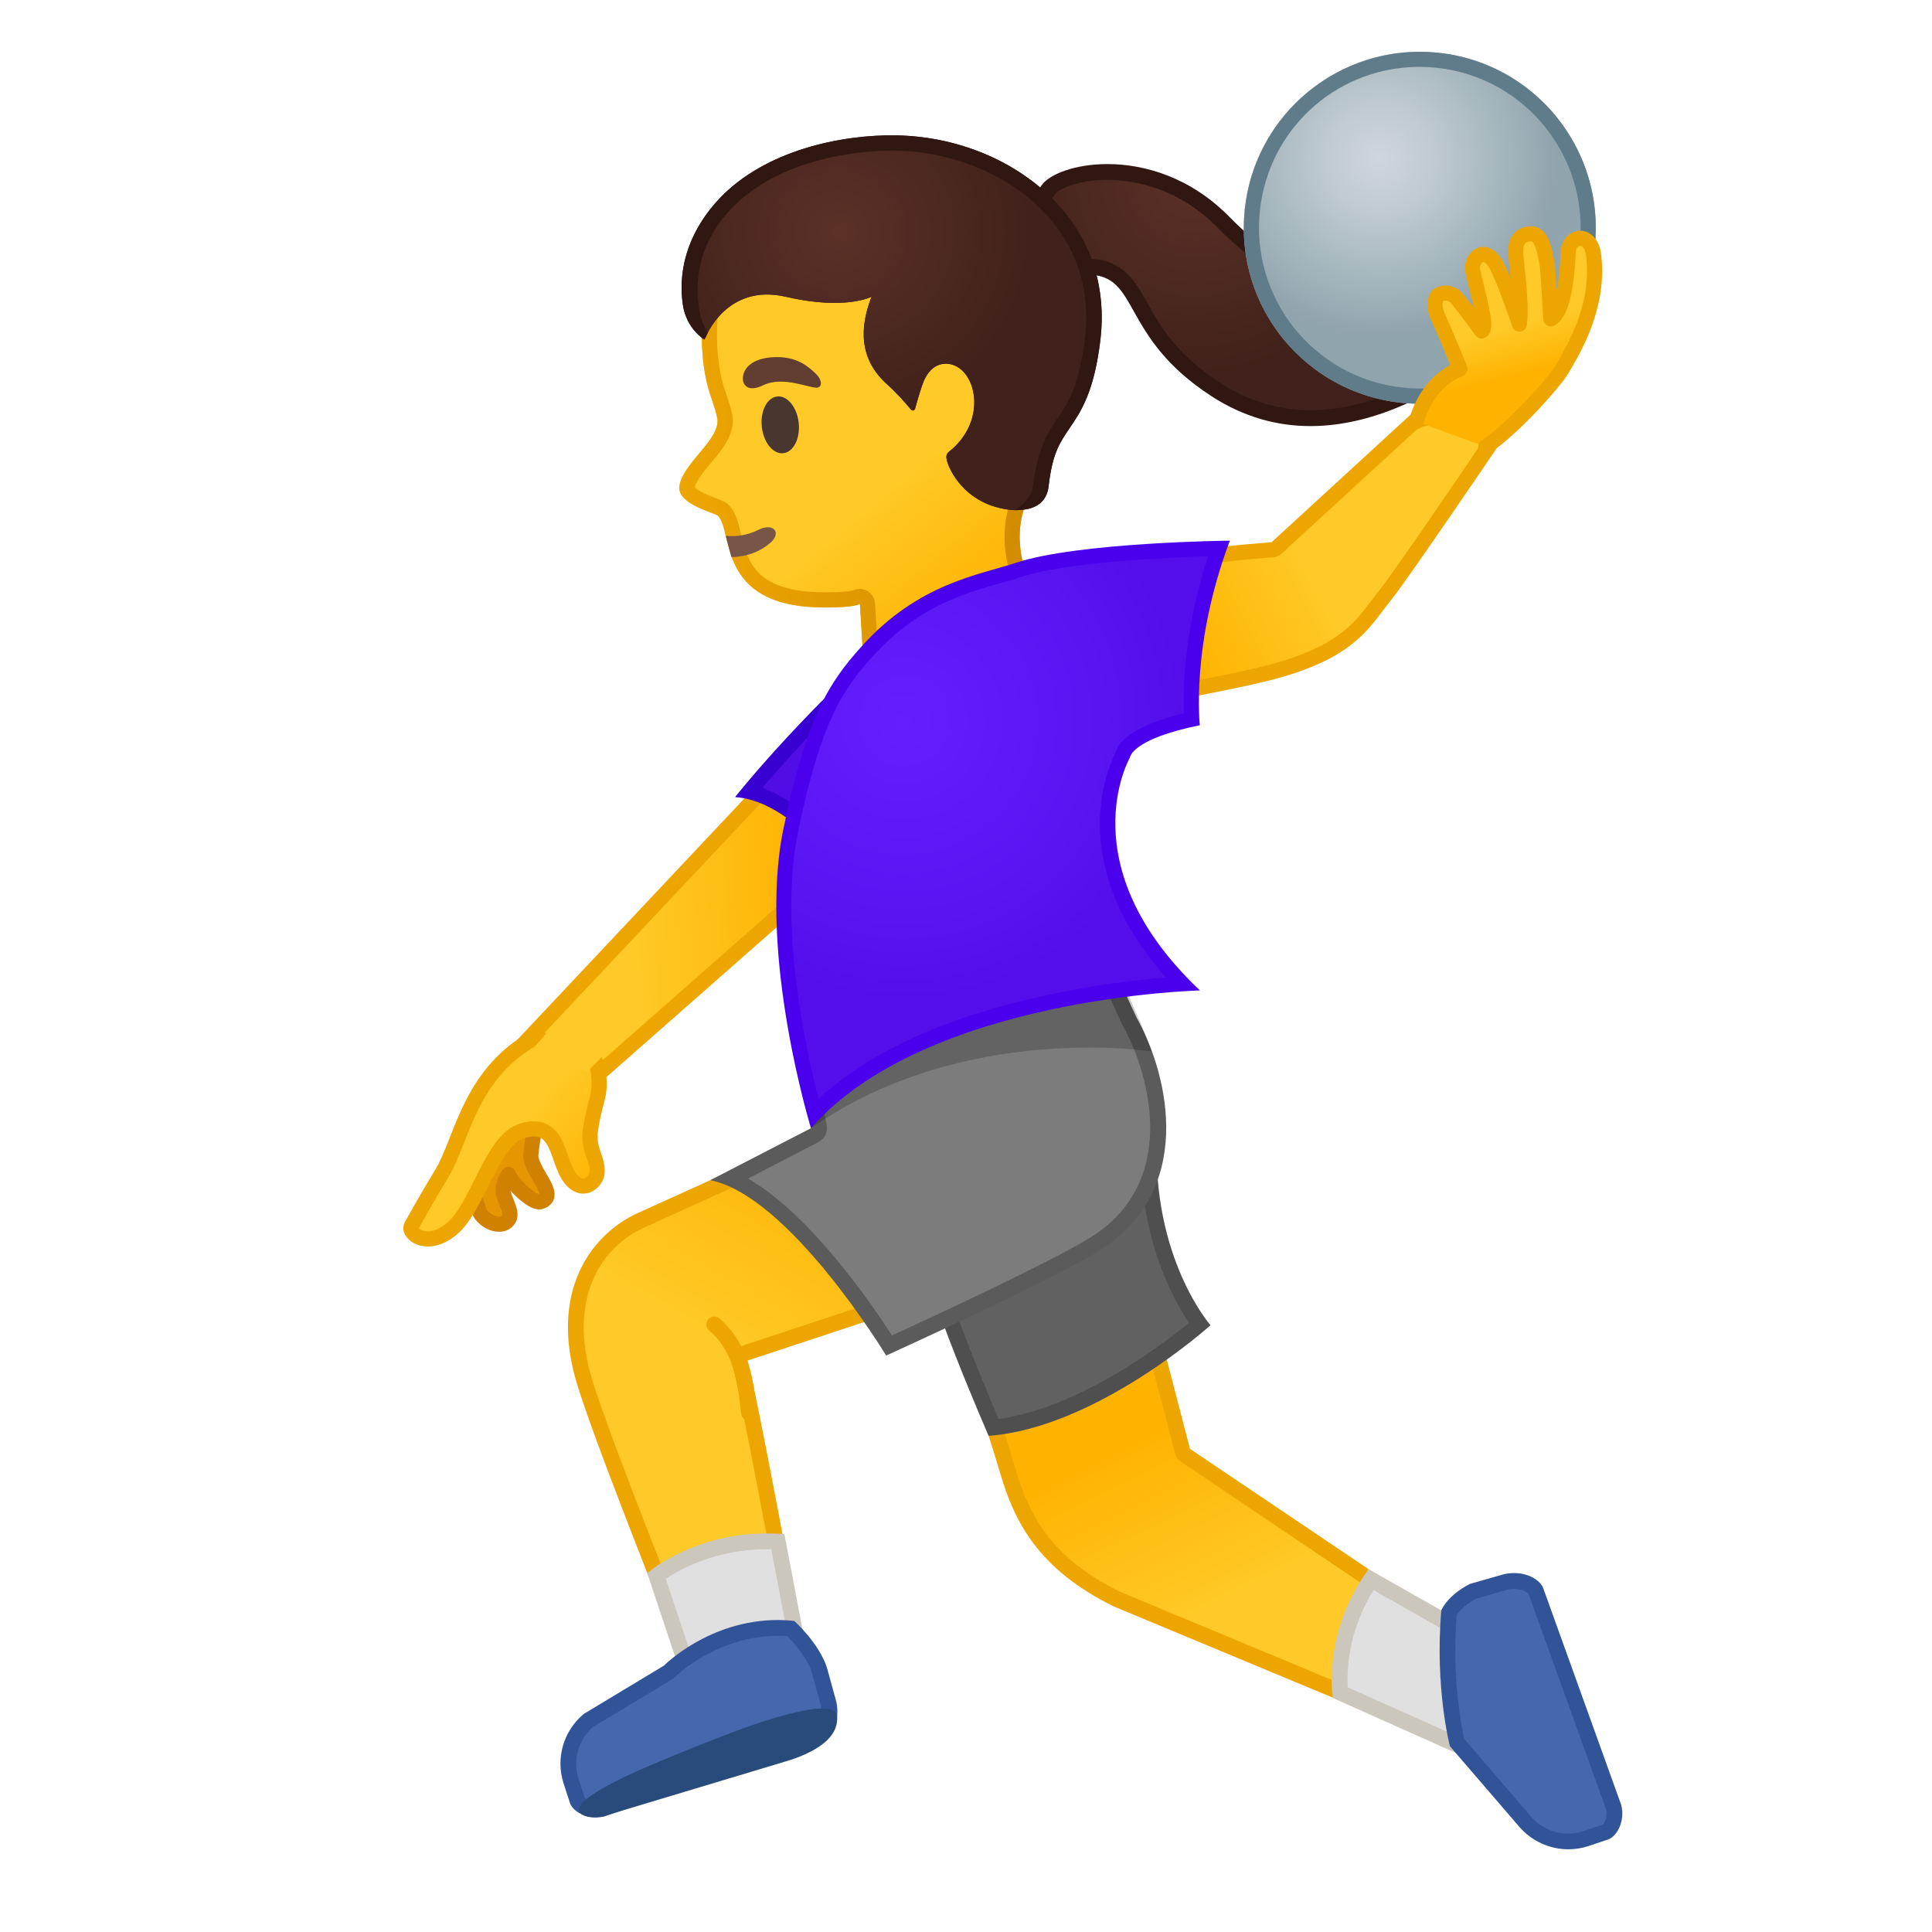 <svg enable-background="new 0 0 128 128" viewBox="0 0 128 128" xmlns="http://www.w3.org/2000/svg" xmlns:xlink="http://www.w3.org/1999/xlink"><linearGradient id="f" x1="78.13" x2="65.126" y1="110.88" y2="89.087" gradientTransform="matrix(.996 .088 -.088 .996 17.971 -4.557)" gradientUnits="userSpaceOnUse"><stop stop-color="#FFCA28" offset=".309"/><stop stop-color="#FFB300" offset=".805"/></linearGradient><path d="m74.01 105.95c-4.86-2.38-6.35-5.47-7.23-8.46-0.95-3.22-3.16-9.77-3.77-11.57l11.46-4.64 3.86 14.84c0.03 0.12 0.11 0.23 0.21 0.3l17.56 11.82-0.52 6.69-21.57-8.98z" fill="url(#f)"/><path d="m74.12 81.99 3.71 14.26c0.06 0.25 0.22 0.46 0.43 0.61l17.31 11.65-0.44 5.66-20.88-8.69c-4.43-2.17-5.98-4.82-6.96-8.13-0.88-2.99-2.85-8.85-3.62-11.12l10.45-4.24m0.71-1.41-12.48 5.05s2.82 8.25 3.93 12.02c0.92 3.12 2.47 6.31 7.53 8.79l22.24 9.26 0.6-7.71-17.81-12-4.01-15.41z" fill="#EDA600"/><path d="m88.8 112.14c-0.09-0.93-0.21-4.17 2.03-7.49l6.49 3.68-0.92 7.2-7.6-3.39z" fill="#E0E0E0"/><path d="m91 105.35 5.75 3.26-0.79 6.16-6.67-2.98c-0.06-1.08 0-3.68 1.71-6.44m-0.33-1.39c-3.13 4.29-2.36 8.54-2.36 8.54l8.51 3.8 1.06-8.25-7.21-4.09z" fill="#CCC7BD"/><path d="m65.84 94.57c-1.6-3.69-3.88-9.42-4.03-10.97l14.3-7.51c-0.05 6.42 2.46 10.39 3.38 11.64-1.56 1.31-7.73 6.21-13.65 6.84z" fill="#616161"/><path d="m75.59 76.96c0.15 5.49 2.14 9.13 3.19 10.68-1.92 1.57-7.34 5.64-12.62 6.37-1.72-4.01-3.45-8.51-3.78-10.11l13.21-6.94m1.06-1.74zm0 0-15.37 8.07c-0.23 1.63 4.22 11.84 4.22 11.84 7.18-0.54 14.7-7.33 14.7-7.33s-3.91-4.44-3.55-12.58z" fill="#4F4F4F"/><linearGradient id="e" x1="-88.4" x2="-110.17" y1="204.75" y2="181.41" gradientTransform="matrix(.296 .955 -.955 .296 266.69 123.12)" gradientUnits="userSpaceOnUse"><stop stop-color="#FFCA28" offset=".309"/><stop stop-color="#FFB300" offset=".805"/></linearGradient><path d="m44.97 108.07c-0.85-2.13-5.56-13.92-6.38-16.99-1.5-5.57 1.02-8.94 3.88-10.23l22.19-10.05 4.02 12.48-19.31 6.38c-0.26 0.09-0.41 0.36-0.34 0.63 0.65 2.47 2.94 14.82 3.47 17.72l-7.53 0.06z" fill="url(#e)"/><path d="m64.34 71.51 3.68 11.42-18.82 6.22c-0.53 0.17-0.83 0.73-0.68 1.26 0.61 2.3 2.66 13.35 3.35 17.07l-6.54 0.06c-1.12-2.81-5.45-13.69-6.23-16.6-1.41-5.25 0.92-8.41 3.59-9.62l21.65-9.81m0.64-1.44-22.73 10.3c-2.88 1.3-5.77 4.87-4.16 10.84 0.92 3.43 6.53 17.38 6.53 17.38l8.5-0.08s-2.84-15.54-3.59-18.37l19.8-6.54-4.35-13.53z" fill="#EDA600"/><path d="m43.49 104.4c0.83-0.6 3.49-2.29 7.31-2.29 0.24 0 0.48 0.01 0.72 0.02l1.51 7.92-6.83 2.49-2.71-8.14z" fill="#E0E0E0"/><path d="m50.81 102.64h0.29l1.34 7.07-5.91 2.15-2.42-7.26c1.01-0.67 3.38-1.96 6.7-1.96m0-1.05c-4.91 0-7.93 2.63-7.93 2.63l3 9 7.75-2.83-1.66-8.75c-0.4-0.04-0.79-0.05-1.16-0.05z" fill="#CCC7BD"/><path d="m39.49 119.89c-0.69 0-1.17-0.39-1.24-0.6l-0.42-1.29c-0.47-1.47-0.01-3.06 1.18-4.04l5.25-3.16c0.04-0.02 0.07-0.05 0.1-0.08s2.89-2.86 7.18-2.86c0.28 0 0.56 0.01 0.85 0.04 0.37 0.36 1.51 1.54 1.9 2.77l0.61 2.23c0.23 1.06-0.3 1.88-0.63 1.99l-14.41 4.98c-0.09 0-0.23 0.02-0.37 0.02z" fill="#4568AD"/><path d="m51.54 108.38c0.2 0 0.41 0.01 0.62 0.02 0.5 0.5 1.33 1.47 1.62 2.38l0.61 2.22c0.17 0.81-0.2 1.33-0.3 1.39l-14.34 4.96c-0.09 0.02-0.17 0.03-0.26 0.03-0.41 0-0.68-0.19-0.75-0.28l-0.41-1.25c-0.4-1.24-0.02-2.58 0.96-3.43l5.24-3.16c0.07-0.04 0.14-0.1 0.2-0.16 0.03-0.04 2.76-2.72 6.81-2.72m0-1.05c-4.58 0-7.55 3.02-7.55 3.02l-5.31 3.2c-1.35 1.12-1.88 2.94-1.34 4.61l0.42 1.29c0.15 0.47 0.86 0.96 1.73 0.96 0.18 0 0.36-0.02 0.54-0.06l14.4-4.98c0.64-0.21 1.26-1.31 0.98-2.62l-0.62-2.25c-0.52-1.64-2.17-3.11-2.17-3.11-0.37-0.04-0.73-0.06-1.08-0.06z" fill="#315499"/><path d="m58.91 89.15c-1.14-1.82-5.94-9.1-10.49-11.07l5.57-2.87c0.21-0.11 0.32-0.33 0.27-0.56l-0.79-4.12 0.23-3.74 18.56-4.73 2.54 5.56c1.98 3.52 3.97 11.12-2.51 14.95-3.16 1.87-11.43 5.68-13.38 6.58z" fill="#7C7C7C"/><path d="m71.97 62.68 2.36 5.16c0.01 0.03 0.03 0.05 0.04 0.08 1.87 3.33 3.79 10.59-2.34 14.2-2.96 1.75-10.43 5.21-12.93 6.36-1.39-2.15-5.43-8.03-9.54-10.4l4.66-2.41c0.41-0.21 0.64-0.67 0.55-1.13l-0.77-4.05 0.2-3.29 17.77-4.52m0.58-1.23-19.35 4.93-0.26 4.18 0.8 4.18-6.68 3.45c5.26 1.05 11.65 11.62 11.65 11.62s10.21-4.63 13.86-6.79c6.72-3.97 4.87-11.8 2.72-15.62l-2.74-5.95z" fill="#5B5B5B"/><path d="m103.9 122c-1.11 0-2.15-0.48-2.87-1.32l-4.5-5.23c-0.16-0.66-0.9-4.16-0.53-8.62 0.1-0.18 0.49-0.82 1.58-1.4l2.19-0.63c0.17-0.04 0.36-0.06 0.55-0.06 0.79 0 1.35 0.39 1.45 0.67l5.16 14.34c0.21 0.84-0.29 1.53-0.55 1.61l-1.28 0.44c-0.4 0.13-0.8 0.2-1.2 0.2z" fill="#4568AD"/><path d="m100.31 105.27c0.57 0 0.91 0.25 0.96 0.33l5.14 14.28c0.12 0.53-0.14 0.93-0.24 1.01l-1.25 0.42c-0.33 0.11-0.68 0.17-1.03 0.17-0.95 0-1.85-0.42-2.47-1.14l-4.41-5.13c-0.19-0.86-0.83-4.09-0.5-8.21 0.13-0.2 0.48-0.64 1.26-1.07l2.1-0.61c0.15-0.04 0.3-0.05 0.44-0.05m0-1.05c-0.22 0-0.45 0.02-0.69 0.08l-2.24 0.64c-1.53 0.79-1.89 1.75-1.89 1.75-0.44 5.15 0.57 9 0.57 9l4.58 5.32c0.83 0.97 2.03 1.51 3.26 1.51 0.45 0 0.91-0.07 1.36-0.22l1.28-0.43c0.56-0.19 1.15-1.18 0.87-2.29l-5.16-14.34c-0.18-0.52-0.95-1.02-1.94-1.02z" fill="#315499"/><path d="m47.32 87.75c2.09 1.73 2.16 4.8 2.3 5.84" fill="none" stroke="#EDA600" stroke-linecap="round" stroke-linejoin="round" stroke-miterlimit="10" stroke-width="1.047"/><path d="m47.68 115.09c-4.39 1.71-7.46 3.03-8.73 4.03-1.33 0.91-0.17 1.54 1.13 1.18l12.3-3.7c2.33-0.79 3.18-1.8 3.08-2.92-0.1-1.11-3.66-0.2-7.78 1.41z" fill="#294B7C"/><path d="m53.74 74.74c10.04-7.05 22.57-5.08 22.57-5.08-1.54-4.2-4.48-9.59-4.48-9.59s-18.83 4.97-19.19 7.55 1.1 7.12 1.1 7.12z" opacity=".2"/><linearGradient id="d" x1="44.934" x2="69.8" y1="60.09" y2="60.09" gradientTransform="matrix(.998 -.058 .058 .998 -14.568 3.562)" gradientUnits="userSpaceOnUse"><stop stop-color="#FFCA28" offset=".309"/><stop stop-color="#FFB300" offset=".805"/></linearGradient><polygon points="35.69 71.68 34.27 69.62 54.15 48.5 58.32 54.73 38.78 71.93" fill="url(#d)"/><path d="m54.08 49.3 3.57 5.34-19.05 16.77-2.64-0.21-1.05-1.53 19.17-20.37m0.13-1.6-20.58 21.87 1.78 2.59 3.54 0.28 20.03-17.63-4.77-7.11z" fill="#EDA600"/><defs><path id="c" d="m38.91 71-3.61-1.5 0.87-1.01s-0.89-1.14-1.51-0.69c-1.15 0.83-4.81 1.8-6.15 3.33 0 0-5.23 5.29-5.22 6.01 0 0.21 3.48 7.02 3.94 7.14 8.75 2.17 12.84-4.23 13.21-4.65 1.4-1.62 0.44-6.24 0.25-8.18-0.03-0.3-0.84-1.4-0.84-1.4l-0.94 0.95z"/></defs><clipPath id="a"><use xlink:href="#c"/></clipPath><path d="m33.57 71.99s-1.56 2.52-2.1 5.73c-0.22 1.33 0.23 2.52 0.4 2.74 0.55 0.71 1.53 0.88 1.85 0.29 0.27-0.51-0.4-1.36-0.39-1.86 0.01-0.6 0.36-1.08 0.36-1.08 0.21 0.62 1.62 1.94 2.1 1.81 1.33-0.37-0.72-2.04-0.62-3.14 0.26-2.86 1.37-4.72 1.37-4.72l-2.97 0.23z" clip-path="url(#a)" fill="#E59600" stroke="#D18100" stroke-linecap="round" stroke-linejoin="round" stroke-miterlimit="10" stroke-width="1.004"/><linearGradient id="o" x1="28.085" x2="37.809" y1="62.033" y2="62.033" gradientTransform="matrix(.766 .643 -.643 .766 49.584 8.444)" gradientUnits="userSpaceOnUse"><stop stop-color="#FFCA28" offset=".262"/><stop stop-color="#FFB300" offset="1"/></linearGradient><path d="m38.22 78.46c-1.48-0.86-0.81-4.35-3.6-3.55-2.04 0.58-2.96 5.06-4.68 6.5-1.67 1.4-3.06 0.26-2.64-0.27 0 0 0.91-1.65 1.98-3.41 1.28-2.13 1.74-6.07 5.43-8.54 0.65-0.44 1.23-0.65 1.82-0.65 0.63 0 1.28 0.25 2.06 0.74 0.51 0.32 0.98 1.08 1.05 1.71 0.19 1.75-0.16 1.58-0.51 3.8-0.22 1.36 0.47 1.89 0.43 2.86-0.02 0.56-0.67 1.2-1.34 0.81z" clip-path="url(#a)" fill="url(#o)" stroke="#EDA600" stroke-linecap="round" stroke-linejoin="round" stroke-miterlimit="10" stroke-width="1.004"/><radialGradient id="n" cx="56.195" cy="49.08" r="7.964" gradientUnits="userSpaceOnUse"><stop stop-color="#651FFF" offset="0"/><stop stop-color="#5B16F2" offset=".126"/><stop stop-color="#510DE6" offset=".214"/></radialGradient><path d="m56.7 58.24c-1.11-1.58-3.86-5.04-7.05-5.8 1.5-1.8 5.96-6.93 12.09-12.01 0.6-0.49 0.83-0.52 0.88-0.52 0.79 0.93-2.39 10.08-5.92 18.33z" fill="url(#n)"/><path d="m62.68 40.41m-0.49 0.3c-0.13 2.37-2.76 9.76-5.61 16.53-1.24-1.63-3.47-4.1-6.07-5.05 1.83-2.15 6-6.78 11.54-11.37 0.06-0.04 0.1-0.07 0.14-0.11m0.43-1.29c-0.28 0-0.67 0.2-1.2 0.63-7.7 6.38-12.72 12.76-12.72 12.76 4.27 0.28 8.09 6.48 8.09 6.48s8.62-19.87 5.83-19.87z" fill="#3800D1"/><circle cx="73.45" cy="41.59" r="4.37" fill="#FBC11B"/><linearGradient id="m" x1="183.66" x2="200.26" y1="-217.18" y2="-183.63" gradientTransform="matrix(.973 -.231 .231 .973 -79.894 267.63)" gradientUnits="userSpaceOnUse"><stop stop-color="#FFCA28" offset=".545"/><stop stop-color="#FFB300" offset=".834"/><stop stop-color="#E59600" offset=".995"/></linearGradient><path d="m69.85 15.84c-3.05-4.19-9.46-7.14-14.49-5.92-5.63 1.37-8.4 5.71-8.82 10.98-0.15 1.91 0.05 3.79 0.47 5.1 0.05 0.16 0.45 1.3 0.5 1.66 0.32 1.39-2.29 2.99-2.5 4.56-0.15 1.18 2.34 1.74 2.55 1.94 1.03 0.98-0.1 5.89 6.62 6.07 2.34 0.06 2.79-0.22 2.79-0.22l0.47 7.63s5.02 1.17 9.33-0.53c4.92-1.94 1.85-7.7 1.85-7.7s-2.07-3.28-0.43-6.58c2.13-4.29 3.62-14.29 1.66-16.99z" fill="url(#m)"/><linearGradient id="l" x1="44.804" x2="71.749" y1="30.662" y2="27.406" gradientUnits="userSpaceOnUse"><stop stop-color="#EDA600" offset="0"/><stop stop-color="#D18900" offset=".871"/></linearGradient><path d="m57.78 10.65c4.08 0 8.82 2.43 11.26 5.78 1.62 2.22 0.3 11.81-1.75 15.96-1.78 3.59 0.19 7.08 0.45 7.52 0.13 0.25 1.29 2.64 0.61 4.47-0.3 0.82-0.94 1.41-1.95 1.81-1.44 0.57-3.13 0.85-5.03 0.85-1.25 0-2.31-0.13-2.98-0.23l-0.42-6.85c-0.02-0.35-0.23-0.67-0.54-0.83-0.14-0.07-0.3-0.11-0.46-0.11-0.15 0-0.29 0.03-0.43 0.09-0.08 0.02-0.51 0.13-1.7 0.13-0.19 0-0.41 0-0.64-0.01-4.22-0.12-4.7-2.13-5.13-3.92-0.18-0.77-0.34-1.43-0.82-1.88-0.19-0.18-0.42-0.27-0.79-0.41-0.81-0.3-1.29-0.55-1.43-0.74 0.1-0.44 0.61-1.06 1.07-1.61 0.78-0.93 1.66-1.99 1.41-3.21-0.06-0.34-0.24-0.9-0.49-1.64l-0.05-0.14c-0.4-1.25-0.56-3.01-0.42-4.71 0.25-3.1 1.62-8.52 8.05-10.08 0.68-0.15 1.42-0.24 2.18-0.24m0-1c-0.83 0-1.64 0.09-2.42 0.28-5.63 1.37-8.4 5.71-8.82 10.98-0.15 1.91 0.05 3.79 0.47 5.1 0.05 0.16 0.45 1.3 0.5 1.66 0.32 1.39-2.29 2.99-2.5 4.56-0.15 1.18 2.34 1.74 2.55 1.94 1.03 0.98-0.1 5.89 6.62 6.07 0.24 0.01 0.46 0.01 0.66 0.01 1.77 0 2.13-0.23 2.13-0.23l0.47 7.63s1.68 0.39 3.93 0.39c1.64 0 3.58-0.21 5.4-0.92 4.92-1.94 1.85-7.7 1.85-7.7s-2.07-3.28-0.43-6.58c2.13-4.3 3.63-14.3 1.67-17-2.58-3.53-7.56-6.19-12.08-6.19z" fill="url(#l)"/><path d="m48.46 36.91c0.93-0.02 1.83-0.3 2.57-0.94 0.81-0.7 0.17-1.36-0.78-0.87-0.57 0.3-1.4 0.49-2.17 0.4l0.38 1.41z" fill="#795548"/><ellipse transform="matrix(.994 -.106 .106 .994 -2.699 5.658)" cx="51.72" cy="28.14" rx="1.23" ry="1.89" fill="#49362E"/><path d="m50.55 25.53c-1.12 0.55-1.53-0.18-1.25-0.87 0.21-0.51 0.86-1.02 2.28-1 1.34 0.03 2.01 0.68 2.44 1.07s0.47 0.85 0.18 0.94c-0.41 0.14-2.27-0.82-3.65-0.14z" fill="#613E31"/><radialGradient id="k" cx="67.035" cy="-8.628" r="13.332" gradientTransform="matrix(.999 -.051 .051 .999 12.669 23.739)" gradientUnits="userSpaceOnUse"><stop stop-color="#5B3127" offset="0"/><stop stop-color="#40211B" offset="1"/></radialGradient><path d="m86.83 27.7c-2.22 0-4.33-0.63-6.26-1.88-3.04-1.97-4.17-3.99-5-5.46-0.84-1.5-1.51-2.69-3.52-2.69-0.41 0-0.86 0.05-1.38 0.15-0.36 0.07-0.69 0.1-0.98 0.1-0.78 0-1.28-0.23-1.52-0.71-0.5-0.97 0.03-2.88 1.28-4.65 0.34-0.49 1.79-1.17 3.92-1.17 1.66 0 4.87 0.44 7.73 3.38 3.66 3.75 8.6 5.74 14.28 5.74 2.75 0 5.11-0.45 6.65-0.84-2.59 2.63-8.69 8.03-15.2 8.03z" fill="url(#k)"/><path d="m73.37 11.92c1.58 0 4.63 0.42 7.36 3.22 3.76 3.86 8.83 5.9 14.66 5.9 1.87 0 3.56-0.2 4.95-0.46-2.96 2.73-8.1 6.6-13.51 6.6-2.12 0-4.12-0.61-5.97-1.8-2.93-1.9-3.98-3.77-4.82-5.27-0.85-1.52-1.66-2.96-3.98-2.96-0.44 0-0.93 0.05-1.48 0.16-0.32 0.06-0.62 0.09-0.88 0.09-0.84 0-1-0.32-1.05-0.42-0.34-0.66-0.02-2.32 1.24-4.11 0.22-0.33 1.49-0.95 3.48-0.95m0-1.05c-2.15 0-3.83 0.67-4.35 1.39-1.93 2.73-2.46 6.19 0.67 6.19 0.32 0 0.68-0.04 1.08-0.11 0.49-0.09 0.91-0.14 1.28-0.14 3.51 0 2.1 4.09 8.23 8.06 2.17 1.4 4.38 1.97 6.54 1.97 8.92 0 16.91-9.64 16.91-9.64s-3.61 1.38-8.35 1.38c-4.33 0-9.6-1.16-13.91-5.58-2.58-2.65-5.65-3.52-8.1-3.52z" fill="#301712"/><radialGradient id="b" cx="126.55" cy="-140.81" r="12.571" gradientTransform="matrix(1.036 -.068 .071 .998 -65.585 164.48)" gradientUnits="userSpaceOnUse"><stop stop-color="#5B3127" offset="0"/><stop stop-color="#40211B" offset="1"/></radialGradient><path d="m60.64 27.03c0.14-0.51 0.4-1.43 0.6-1.87 0.69-1.47 1.88-0.99 1.88-0.99 1.61 0.51 2.28 3.77-0.27 5.78-0.06 0.05-0.2 0.16-0.13 0.5 0.19 0.82 1.23 2.74 3.66 3.24 0.32 0.07 0.61 0.1 0.86 0.11 0.82 0.04 1.5-0.61 1.6-1.43 0.59-4.99 2.8-3.61 3.55-9.95 0.94-8.02-6.22-12.82-12.98-12.94-6.1-0.1-14.18 2.85-13.66 10.67 0.1 1.43 0.99 2.21 0.99 2.21s1.37-3.61 5.31-2.7c3.97 0.92 5.69 0 5.69 0-1.23 3.18-0.01 4.87 1.05 5.82 0.61 0.55 1.18 1.19 1.49 1.57 0.16 0.21 0.3 0.19 0.36-0.02z" fill="url(#b)"/><path d="m70.26 13.74c-2.55-2.91-6.6-4.69-10.85-4.77-3.69-0.07-8.71 1-11.72 4.16-1.81 1.9-2.84 4.37-2.45 7.05 0.23 1.61 1.43 2.32 1.43 2.32l0.22-0.47s-0.47-0.53-0.62-1.92c-0.28-2.48 0.57-4.59 2.17-6.28 2.79-2.93 7.49-3.9 10.96-3.85 3.9 0.07 7.77 1.76 10.09 4.42 1.92 2.2 2.75 4.94 2.4 7.95-0.38 3.24-1.14 4.36-1.88 5.45-0.68 1-1.2 1.85-1.56 4.31-0.18 1.25-1.29 1.67-1.2 1.68 1.36 0.04 2.1-0.54 2.22-1.56 0.26-2.22 0.73-2.88 1.39-3.86 0.77-1.13 1.64-2.42 2.05-5.91 0.38-3.28-0.53-6.3-2.65-8.72z" fill="#301712"/><path d="m60.64 27.03c0.14-0.51 0.4-1.43 0.6-1.87 0.69-1.47 1.88-0.99 1.88-0.99 1.61 0.51 2.28 3.77-0.27 5.78-0.06 0.05-0.2 0.16-0.13 0.5 0.19 0.82 1.23 2.74 3.66 3.24 0.32 0.07 0.61 0.1 0.86 0.11 0.82 0.04 1.5-0.61 1.6-1.43 0.59-4.99 2.8-3.61 3.55-9.95 0.94-8.02-6.22-12.82-12.98-12.94-6.1-0.1-14.18 2.85-13.66 10.67 0.1 1.43 0.99 2.21 0.99 2.21s1.37-3.61 5.31-2.7c3.97 0.92 5.69 0 5.69 0-1.23 3.18-0.01 4.87 1.05 5.82 0.61 0.55 1.18 1.19 1.49 1.57 0.16 0.21 0.3 0.19 0.36-0.02z" fill="url(#b)"/><path d="m70.26 13.74c-2.55-2.91-6.6-4.69-10.85-4.77-3.69-0.07-8.71 1-11.72 4.16-1.81 1.9-2.84 4.37-2.45 7.05 0.23 1.61 1.43 2.32 1.43 2.32l0.22-0.47s-0.47-0.53-0.62-1.92c-0.28-2.48 0.57-4.59 2.17-6.28 2.79-2.93 7.49-3.9 10.96-3.85 3.9 0.07 7.77 1.76 10.09 4.42 1.92 2.2 2.75 4.94 2.4 7.95-0.38 3.24-1.14 4.36-1.88 5.45-0.68 1-1.2 1.85-1.56 4.31-0.18 1.25-1.29 1.67-1.2 1.68 1.36 0.04 2.1-0.54 2.22-1.56 0.26-2.22 0.73-2.88 1.39-3.86 0.77-1.13 1.64-2.42 2.05-5.91 0.38-3.28-0.53-6.3-2.65-8.72z" fill="#301712"/><radialGradient id="j" cx="81.154" cy="13.462" r="11.68" gradientTransform="matrix(.987 .161 -.161 .987 13.458 -15.815)" gradientUnits="userSpaceOnUse"><stop stop-color="#CED7DB" offset="0"/><stop stop-color="#BFCBD0" offset=".303"/><stop stop-color="#99ABB4" offset=".88"/><stop stop-color="#90A4AE" offset="1"/></radialGradient><circle cx="94.06" cy="15.09" r="11.66" fill="url(#j)"/><path d="m94.05 4.43c0.57 0 1.16 0.05 1.73 0.14 5.8 0.95 9.75 6.43 8.8 12.23-0.85 5.18-5.26 8.94-10.5 8.94-0.57 0-1.16-0.05-1.73-0.14-5.8-0.95-9.75-6.43-8.8-12.23 0.84-5.18 5.26-8.94 10.5-8.94m0-1c-5.61 0-10.56 4.07-11.49 9.79-1.04 6.36 3.28 12.35 9.63 13.38 0.64 0.1 1.27 0.15 1.89 0.15 5.61 0 10.56-4.07 11.49-9.79 1.04-6.36-3.28-12.35-9.63-13.38-0.64-0.1-1.27-0.15-1.89-0.15z" fill="#607C8A"/><linearGradient id="i" x1="79.032" x2="62.481" y1="38.268" y2="50.681" gradientTransform="matrix(.986 .168 -.168 .986 20.856 -16.842)" gradientUnits="userSpaceOnUse"><stop stop-color="#FFCA28" offset=".309"/><stop stop-color="#FFB300" offset=".805"/></linearGradient><path d="m68.59 47.5c-0.55-0.81-2.19-3.47-1.64-5.68 0.26-1.07 1.02-1.91 2.26-2.5 4.72-2.24 14.96-2.9 15.06-2.9 0.11-0.01 0.22-0.05 0.31-0.13l9.18-8.43 4.83-1.05 0.26 2.42c-0.8 1.18-6 8.85-7.1 10.21-0.18 0.22-0.35 0.45-0.53 0.68-1.25 1.66-2.55 3.37-7.85 4.6-3.89 0.93-12.98 2.48-14.78 2.78z" fill="url(#i)"/><path d="m98.15 27.43 0.18 1.68c-1.06 1.57-5.92 8.72-6.97 10.03-0.18 0.23-0.36 0.46-0.53 0.69-1.2 1.59-2.44 3.22-7.57 4.42-3.68 0.87-12.07 2.31-14.43 2.71-0.73-1.13-1.81-3.31-1.39-5.01 0.23-0.93 0.88-1.64 1.98-2.16 4.63-2.2 14.78-2.85 14.88-2.86 0.23-0.01 0.45-0.11 0.62-0.26l9.08-8.34 4.15-0.9m0.88-1.22-5.51 1.2-9.28 8.52s-10.38 0.64-15.25 2.95c-5.57 2.65-0.62 9.18-0.62 9.18s10.75-1.8 15.12-2.83c6.21-1.44 7.15-3.58 8.66-5.46 1.21-1.51 7.23-10.4 7.23-10.4l-0.35-3.16z" fill="#EDA600"/><linearGradient id="h" x1="111.98" x2="113.09" y1="20.787" y2="27.205" gradientTransform="matrix(.996 -.084 .084 .996 -14.312 8.488)" gradientUnits="userSpaceOnUse"><stop stop-color="#FFCA28" offset=".309"/><stop stop-color="#FFB300" offset=".805"/></linearGradient><path d="m93.84 27.93c0.82-2.89 2.89-3.47 2.89-3.47s-1.05-2.61-1.45-3.44-0.12-1.4 0.03-1.48c0.5-0.28 1.02-0.01 1.17 0.18 0.67 0.81 1.68 2.21 1.68 2.21 0.43-0.17-0.24-2.43-0.58-3.95-0.2-0.89 0.86-1.86 1.63-0.28 0.64 1.31 1.45 3.77 1.45 3.77 0.15-1-0.04-2.58-0.23-4.57-0.09-0.93 0.29-1.34 0.9-1.4 0.45-0.04 0.84 0.08 1.16 1.93 0.09 0.55 0.25 3.69 0.25 3.69 0.87-0.45 1.09-2.87 1.16-4.44 0.05-1.1 1.5-1.38 1.69 0.28 0.39 3.37-1.35 6.24-2.15 7.58-0.42 0.7-3.06 3.75-5.01 5.06" fill="url(#h)" stroke="#EDA600" stroke-linecap="round" stroke-linejoin="round" stroke-miterlimit="10"/><radialGradient id="g" cx="9.488" cy="57.253" r="18.513" gradientTransform="matrix(.943 .334 -.334 .943 70.069 -9.396)" gradientUnits="userSpaceOnUse"><stop stop-color="#651FFF" offset="0"/><stop stop-color="#5914F2" offset=".705"/><stop stop-color="#530EEB" offset="1"/></radialGradient><path d="m53.98 73.75c-0.76-2.78-2.98-11.89-1.59-18.67 1.54-7.54 3.07-9.69 5.06-11.91 3.08-3.42 6.35-4.35 8.74-5.03 0.47-0.13 0.91-0.26 1.31-0.39 3.38-1.11 10.91-1.37 13.27-1.42-1.97 5.58-1.89 9.93-1.8 11.32-3.74 0.82-4.45 1.9-4.57 2.37-0.41 0.81-3.45 7.5 3.95 15.15-4.05 0.25-17.48 1.58-24.37 8.58z" fill="url(#g)"/><path d="m80.05 36.85c-1.6 4.86-1.68 8.72-1.61 10.41-3.37 0.81-4.31 1.87-4.52 2.58-0.55 1.07-3.35 7.42 3.34 14.92-1.87 0.15-4.75 0.49-7.99 1.19-6.62 1.44-11.66 3.74-15.04 6.85-0.88-3.42-2.62-11.49-1.37-17.62 1.52-7.42 3-9.52 4.94-11.67 2.98-3.32 6.04-4.18 8.5-4.88 0.48-0.14 0.92-0.26 1.33-0.4 3.04-0.99 9.54-1.29 12.42-1.38m1.43-1.03zm0 0s-10.02 0.1-14.15 1.46c-2.48 0.82-6.49 1.36-10.26 5.56-2.16 2.4-3.65 4.7-5.18 12.14-1.69 8.29 1.84 19.76 1.84 19.76 7.65-8.7 25.77-9.12 25.77-9.12-8.76-8.29-4.64-15.43-4.64-15.43s0.08-1.22 4.63-2.14c0.01 0-0.63-5.25 1.99-12.23z" fill="#4A00ED"/></svg>
